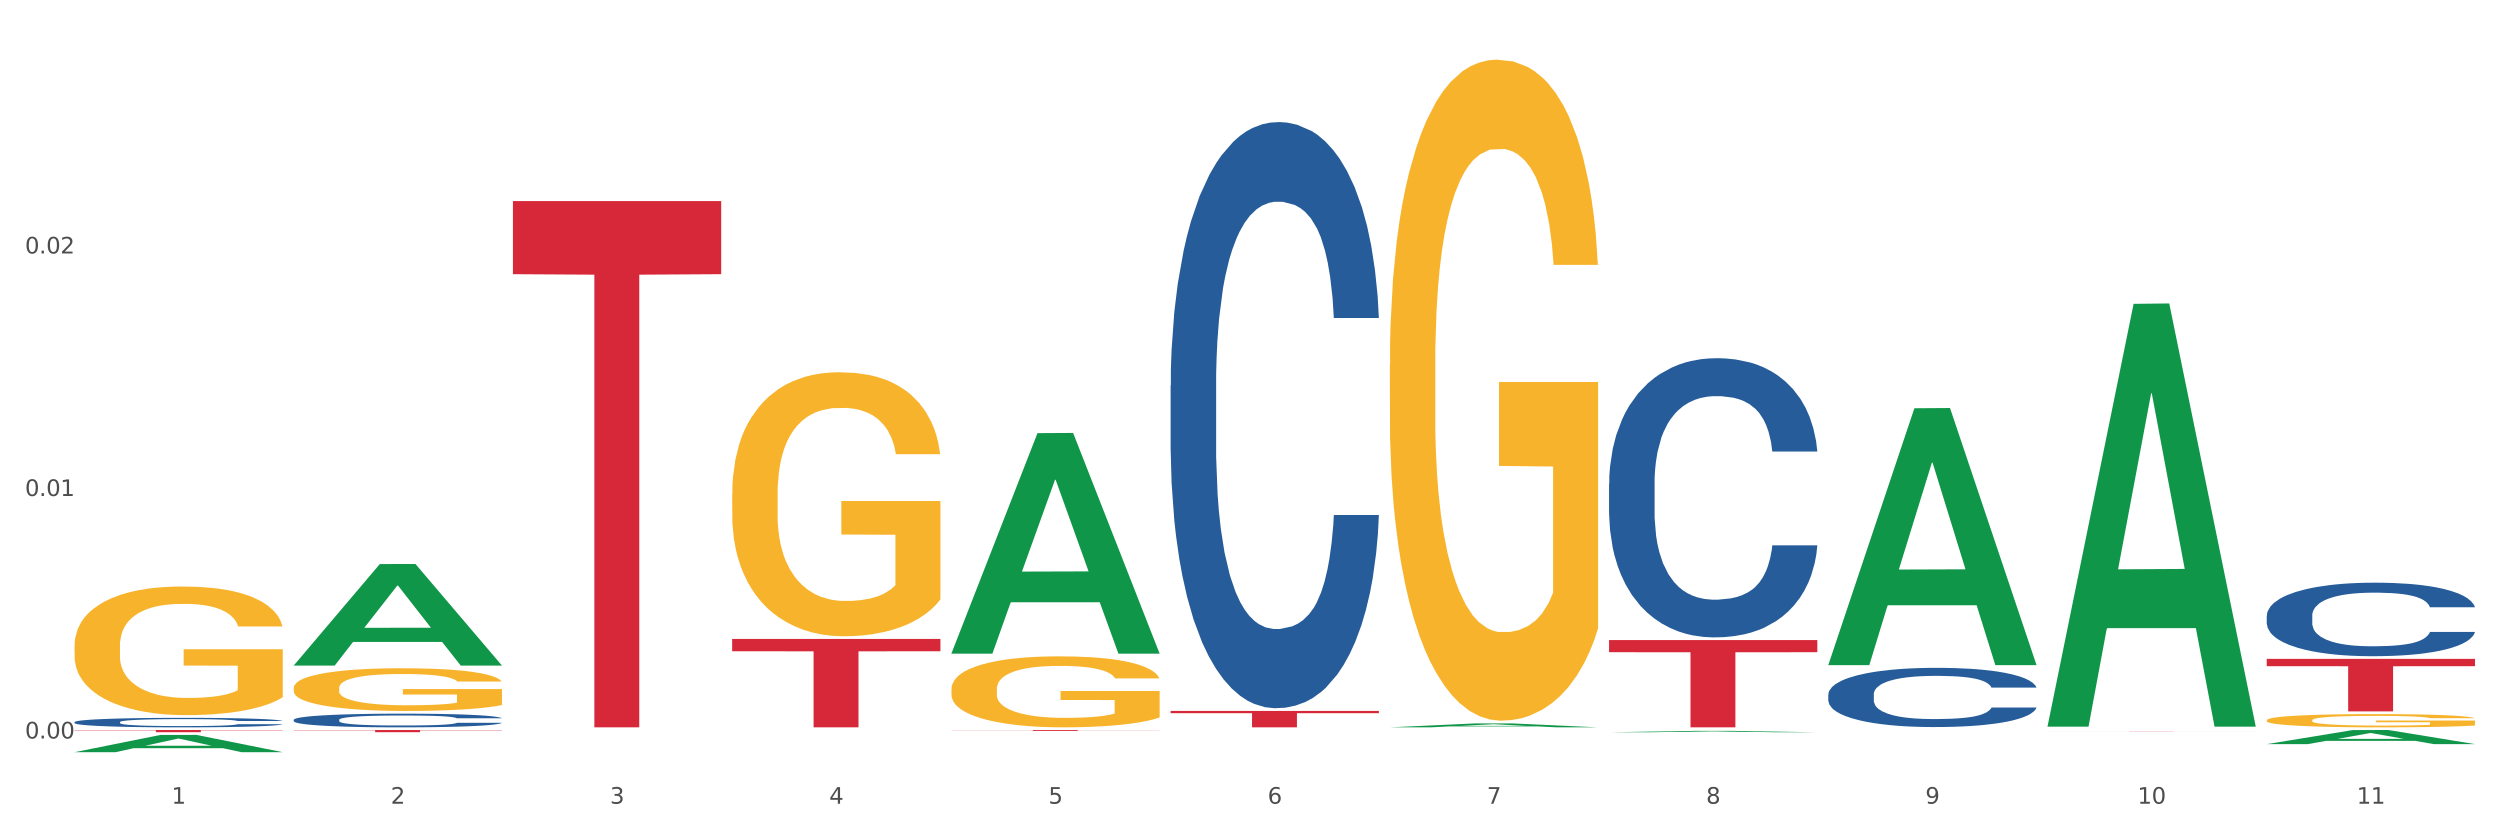 <?xml version="1.0" encoding="utf-8" standalone="no"?>
<!DOCTYPE svg PUBLIC "-//W3C//DTD SVG 1.1//EN"
  "http://www.w3.org/Graphics/SVG/1.1/DTD/svg11.dtd">
<svg xmlns:xlink="http://www.w3.org/1999/xlink" width="1080pt" height="360pt" viewBox="0 0 1080 360" xmlns="http://www.w3.org/2000/svg" version="1.1">
 <rect x="0" y="0" width="1080" height="360" fill="#333333" stroke="none"/>
 <defs>
  <style type="text/css">*{stroke-linejoin: round; stroke-linecap: butt}</style>
 </defs>
 <g id="figure_1">
  <g id="patch_1">
   <path d="M 0 360 
L 1080 360 
L 1080 0 
L 0 0 
z
" style="fill: #ffffff; stroke: #ffffff; stroke-linejoin: miter"/>
  </g>
  <g id="axes_1">
   <g id="matplotlib.axis_1">
    <g id="xtick_1">
     <g id="text_1">
      <!-- 1 -->
      <g style="fill: #4d4d4d" transform="translate(74.106 347.204) scale(0.096 -0.096)">
       <defs>
        <path id="DejaVuSans-31" d="M 794 531 
L 1825 531 
L 1825 4091 
L 703 3866 
L 703 4441 
L 1819 4666 
L 2450 4666 
L 2450 531 
L 3481 531 
L 3481 0 
L 794 0 
L 794 531 
z
" transform="scale(0.016)"/>
       </defs>
       <use xlink:href="#DejaVuSans-31"/>
      </g>
     </g>
    </g>
    <g id="xtick_2">
     <g id="text_2">
      <!-- 2 -->
      <g style="fill: #4d4d4d" transform="translate(168.812 347.204) scale(0.096 -0.096)">
       <defs>
        <path id="DejaVuSans-32" d="M 1228 531 
L 3431 531 
L 3431 0 
L 469 0 
L 469 531 
Q 828 903 1448 1529 
Q 2069 2156 2228 2338 
Q 2531 2678 2651 2914 
Q 2772 3150 2772 3378 
Q 2772 3750 2511 3984 
Q 2250 4219 1831 4219 
Q 1534 4219 1204 4116 
Q 875 4013 500 3803 
L 500 4441 
Q 881 4594 1212 4672 
Q 1544 4750 1819 4750 
Q 2544 4750 2975 4387 
Q 3406 4025 3406 3419 
Q 3406 3131 3298 2873 
Q 3191 2616 2906 2266 
Q 2828 2175 2409 1742 
Q 1991 1309 1228 531 
z
" transform="scale(0.016)"/>
       </defs>
       <use xlink:href="#DejaVuSans-32"/>
      </g>
     </g>
    </g>
    <g id="xtick_3">
     <g id="text_3">
      <!-- 3 -->
      <g style="fill: #4d4d4d" transform="translate(263.517 347.204) scale(0.096 -0.096)">
       <defs>
        <path id="DejaVuSans-33" d="M 2597 2516 
Q 3050 2419 3304 2112 
Q 3559 1806 3559 1356 
Q 3559 666 3084 287 
Q 2609 -91 1734 -91 
Q 1441 -91 1130 -33 
Q 819 25 488 141 
L 488 750 
Q 750 597 1062 519 
Q 1375 441 1716 441 
Q 2309 441 2620 675 
Q 2931 909 2931 1356 
Q 2931 1769 2642 2001 
Q 2353 2234 1838 2234 
L 1294 2234 
L 1294 2753 
L 1863 2753 
Q 2328 2753 2575 2939 
Q 2822 3125 2822 3475 
Q 2822 3834 2567 4026 
Q 2313 4219 1838 4219 
Q 1578 4219 1281 4162 
Q 984 4106 628 3988 
L 628 4550 
Q 988 4650 1302 4700 
Q 1616 4750 1894 4750 
Q 2613 4750 3031 4423 
Q 3450 4097 3450 3541 
Q 3450 3153 3228 2886 
Q 3006 2619 2597 2516 
z
" transform="scale(0.016)"/>
       </defs>
       <use xlink:href="#DejaVuSans-33"/>
      </g>
     </g>
    </g>
    <g id="xtick_4">
     <g id="text_4">
      <!-- 4 -->
      <g style="fill: #4d4d4d" transform="translate(358.223 347.204) scale(0.096 -0.096)">
       <defs>
        <path id="DejaVuSans-34" d="M 2419 4116 
L 825 1625 
L 2419 1625 
L 2419 4116 
z
M 2253 4666 
L 3047 4666 
L 3047 1625 
L 3713 1625 
L 3713 1100 
L 3047 1100 
L 3047 0 
L 2419 0 
L 2419 1100 
L 313 1100 
L 313 1709 
L 2253 4666 
z
" transform="scale(0.016)"/>
       </defs>
       <use xlink:href="#DejaVuSans-34"/>
      </g>
     </g>
    </g>
    <g id="xtick_5">
     <g id="text_5">
      <!-- 5 -->
      <g style="fill: #4d4d4d" transform="translate(452.928 347.204) scale(0.096 -0.096)">
       <defs>
        <path id="DejaVuSans-35" d="M 691 4666 
L 3169 4666 
L 3169 4134 
L 1269 4134 
L 1269 2991 
Q 1406 3038 1543 3061 
Q 1681 3084 1819 3084 
Q 2600 3084 3056 2656 
Q 3513 2228 3513 1497 
Q 3513 744 3044 326 
Q 2575 -91 1722 -91 
Q 1428 -91 1123 -41 
Q 819 9 494 109 
L 494 744 
Q 775 591 1075 516 
Q 1375 441 1709 441 
Q 2250 441 2565 725 
Q 2881 1009 2881 1497 
Q 2881 1984 2565 2268 
Q 2250 2553 1709 2553 
Q 1456 2553 1204 2497 
Q 953 2441 691 2322 
L 691 4666 
z
" transform="scale(0.016)"/>
       </defs>
       <use xlink:href="#DejaVuSans-35"/>
      </g>
     </g>
    </g>
    <g id="xtick_6">
     <g id="text_6">
      <!-- 6 -->
      <g style="fill: #4d4d4d" transform="translate(547.634 347.204) scale(0.096 -0.096)">
       <defs>
        <path id="DejaVuSans-36" d="M 2113 2584 
Q 1688 2584 1439 2293 
Q 1191 2003 1191 1497 
Q 1191 994 1439 701 
Q 1688 409 2113 409 
Q 2538 409 2786 701 
Q 3034 994 3034 1497 
Q 3034 2003 2786 2293 
Q 2538 2584 2113 2584 
z
M 3366 4563 
L 3366 3988 
Q 3128 4100 2886 4159 
Q 2644 4219 2406 4219 
Q 1781 4219 1451 3797 
Q 1122 3375 1075 2522 
Q 1259 2794 1537 2939 
Q 1816 3084 2150 3084 
Q 2853 3084 3261 2657 
Q 3669 2231 3669 1497 
Q 3669 778 3244 343 
Q 2819 -91 2113 -91 
Q 1303 -91 875 529 
Q 447 1150 447 2328 
Q 447 3434 972 4092 
Q 1497 4750 2381 4750 
Q 2619 4750 2861 4703 
Q 3103 4656 3366 4563 
z
" transform="scale(0.016)"/>
       </defs>
       <use xlink:href="#DejaVuSans-36"/>
      </g>
     </g>
    </g>
    <g id="xtick_7">
     <g id="text_7">
      <!-- 7 -->
      <g style="fill: #4d4d4d" transform="translate(642.339 347.204) scale(0.096 -0.096)">
       <defs>
        <path id="DejaVuSans-37" d="M 525 4666 
L 3525 4666 
L 3525 4397 
L 1831 0 
L 1172 0 
L 2766 4134 
L 525 4134 
L 525 4666 
z
" transform="scale(0.016)"/>
       </defs>
       <use xlink:href="#DejaVuSans-37"/>
      </g>
     </g>
    </g>
    <g id="xtick_8">
     <g id="text_8">
      <!-- 8 -->
      <g style="fill: #4d4d4d" transform="translate(737.044 347.204) scale(0.096 -0.096)">
       <defs>
        <path id="DejaVuSans-38" d="M 2034 2216 
Q 1584 2216 1326 1975 
Q 1069 1734 1069 1313 
Q 1069 891 1326 650 
Q 1584 409 2034 409 
Q 2484 409 2743 651 
Q 3003 894 3003 1313 
Q 3003 1734 2745 1975 
Q 2488 2216 2034 2216 
z
M 1403 2484 
Q 997 2584 770 2862 
Q 544 3141 544 3541 
Q 544 4100 942 4425 
Q 1341 4750 2034 4750 
Q 2731 4750 3128 4425 
Q 3525 4100 3525 3541 
Q 3525 3141 3298 2862 
Q 3072 2584 2669 2484 
Q 3125 2378 3379 2068 
Q 3634 1759 3634 1313 
Q 3634 634 3220 271 
Q 2806 -91 2034 -91 
Q 1263 -91 848 271 
Q 434 634 434 1313 
Q 434 1759 690 2068 
Q 947 2378 1403 2484 
z
M 1172 3481 
Q 1172 3119 1398 2916 
Q 1625 2713 2034 2713 
Q 2441 2713 2670 2916 
Q 2900 3119 2900 3481 
Q 2900 3844 2670 4047 
Q 2441 4250 2034 4250 
Q 1625 4250 1398 4047 
Q 1172 3844 1172 3481 
z
" transform="scale(0.016)"/>
       </defs>
       <use xlink:href="#DejaVuSans-38"/>
      </g>
     </g>
    </g>
    <g id="xtick_9">
     <g id="text_9">
      <!-- 9 -->
      <g style="fill: #4d4d4d" transform="translate(831.75 347.204) scale(0.096 -0.096)">
       <defs>
        <path id="DejaVuSans-39" d="M 703 97 
L 703 672 
Q 941 559 1184 500 
Q 1428 441 1663 441 
Q 2288 441 2617 861 
Q 2947 1281 2994 2138 
Q 2813 1869 2534 1725 
Q 2256 1581 1919 1581 
Q 1219 1581 811 2004 
Q 403 2428 403 3163 
Q 403 3881 828 4315 
Q 1253 4750 1959 4750 
Q 2769 4750 3195 4129 
Q 3622 3509 3622 2328 
Q 3622 1225 3098 567 
Q 2575 -91 1691 -91 
Q 1453 -91 1209 -44 
Q 966 3 703 97 
z
M 1959 2075 
Q 2384 2075 2632 2365 
Q 2881 2656 2881 3163 
Q 2881 3666 2632 3958 
Q 2384 4250 1959 4250 
Q 1534 4250 1286 3958 
Q 1038 3666 1038 3163 
Q 1038 2656 1286 2365 
Q 1534 2075 1959 2075 
z
" transform="scale(0.016)"/>
       </defs>
       <use xlink:href="#DejaVuSans-39"/>
      </g>
     </g>
    </g>
    <g id="xtick_10">
     <g id="text_10">
      <!-- 10 -->
      <g style="fill: #4d4d4d" transform="translate(923.401 347.204) scale(0.096 -0.096)">
       <defs>
        <path id="DejaVuSans-30" d="M 2034 4250 
Q 1547 4250 1301 3770 
Q 1056 3291 1056 2328 
Q 1056 1369 1301 889 
Q 1547 409 2034 409 
Q 2525 409 2770 889 
Q 3016 1369 3016 2328 
Q 3016 3291 2770 3770 
Q 2525 4250 2034 4250 
z
M 2034 4750 
Q 2819 4750 3233 4129 
Q 3647 3509 3647 2328 
Q 3647 1150 3233 529 
Q 2819 -91 2034 -91 
Q 1250 -91 836 529 
Q 422 1150 422 2328 
Q 422 3509 836 4129 
Q 1250 4750 2034 4750 
z
" transform="scale(0.016)"/>
       </defs>
       <use xlink:href="#DejaVuSans-31"/>
       <use xlink:href="#DejaVuSans-30" transform="translate(63.623 0)"/>
      </g>
     </g>
    </g>
    <g id="xtick_11">
     <g id="text_11">
      <!-- 11 -->
      <g style="fill: #4d4d4d" transform="translate(1018.107 347.204) scale(0.096 -0.096)">
       <use xlink:href="#DejaVuSans-31"/>
       <use xlink:href="#DejaVuSans-31" transform="translate(63.623 0)"/>
      </g>
     </g>
    </g>
    <g id="xtick_12"/>
    <g id="xtick_13"/>
    <g id="xtick_14"/>
    <g id="xtick_15"/>
    <g id="xtick_16"/>
    <g id="xtick_17"/>
    <g id="xtick_18"/>
    <g id="xtick_19"/>
    <g id="xtick_20"/>
    <g id="xtick_21"/>
   </g>
   <g id="matplotlib.axis_2">
    <g id="ytick_1">
     <g id="text_12">
      <!-- 0.00 -->
      <g style="fill: #4d4d4d" transform="translate(10.8 319.019) scale(0.096 -0.096)">
       <defs>
        <path id="DejaVuSans-2e" d="M 684 794 
L 1344 794 
L 1344 0 
L 684 0 
L 684 794 
z
" transform="scale(0.016)"/>
       </defs>
       <use xlink:href="#DejaVuSans-30"/>
       <use xlink:href="#DejaVuSans-2e" transform="translate(63.623 0)"/>
       <use xlink:href="#DejaVuSans-30" transform="translate(95.41 0)"/>
       <use xlink:href="#DejaVuSans-30" transform="translate(159.033 0)"/>
      </g>
     </g>
    </g>
    <g id="ytick_2">
     <g id="text_13">
      <!-- 0.01 -->
      <g style="fill: #4d4d4d" transform="translate(10.8 214.263) scale(0.096 -0.096)">
       <use xlink:href="#DejaVuSans-30"/>
       <use xlink:href="#DejaVuSans-2e" transform="translate(63.623 0)"/>
       <use xlink:href="#DejaVuSans-30" transform="translate(95.41 0)"/>
       <use xlink:href="#DejaVuSans-31" transform="translate(159.033 0)"/>
      </g>
     </g>
    </g>
    <g id="ytick_3">
     <g id="text_14">
      <!-- 0.02 -->
      <g style="fill: #4d4d4d" transform="translate(10.8 109.506) scale(0.096 -0.096)">
       <use xlink:href="#DejaVuSans-30"/>
       <use xlink:href="#DejaVuSans-2e" transform="translate(63.623 0)"/>
       <use xlink:href="#DejaVuSans-30" transform="translate(95.41 0)"/>
       <use xlink:href="#DejaVuSans-32" transform="translate(159.033 0)"/>
      </g>
     </g>
    </g>
    <g id="ytick_4"/>
    <g id="ytick_5"/>
    <g id="ytick_6"/>
   </g>
   <g id="PolyCollection_1">
    <path d="M 32.175 324.935 
L 32.268 324.928 
L 69.369 317.483 
L 84.766 317.476 
L 122.145 324.95 
L 104.337 324.95 
L 96.267 323.209 
L 57.96 323.209 
L 57.682 323.237 
L 49.891 324.95 
L 32.175 324.95 
L 32.175 324.935 
L 62.783 322.171 
L 91.444 322.164 
L 77.253 319.069 
L 77.067 319.055 
L 76.882 319.076 
L 62.691 322.164 
L 62.783 322.171 
L 32.175 324.935 
z
" clip-path="url(#pfc77ea8758)" style="fill: #109648"/>
    <path d="M 979.23 265.989 
L 979.336 265.96 
L 979.336 265.148 
L 979.655 264.046 
L 980.825 262.015 
L 982.314 260.478 
L 984.866 258.679 
L 986.249 257.925 
L 988.057 257.084 
L 991.779 255.72 
L 996.033 254.56 
L 999.01 253.922 
L 1001.244 253.516 
L 1006.242 252.791 
L 1009.114 252.472 
L 1012.091 252.21 
L 1014.644 252.036 
L 1018.898 251.833 
L 1022.301 251.746 
L 1026.236 251.717 
L 1029.532 251.746 
L 1033.893 251.862 
L 1040.273 252.21 
L 1042.719 252.414 
L 1046.016 252.762 
L 1049.419 253.226 
L 1052.184 253.69 
L 1055.375 254.357 
L 1058.672 255.227 
L 1061.862 256.33 
L 1064.095 257.345 
L 1065.903 258.418 
L 1067.498 259.724 
L 1068.668 261.145 
L 1069.2 262.334 
L 1049.738 262.334 
L 1049.207 261.261 
L 1048.143 260.101 
L 1047.08 259.317 
L 1045.91 258.679 
L 1044.102 257.954 
L 1042.507 257.49 
L 1039.848 256.939 
L 1037.402 256.591 
L 1035.381 256.388 
L 1032.935 256.214 
L 1027.724 256.04 
L 1024.002 256.04 
L 1021.663 256.098 
L 1018.791 256.243 
L 1016.345 256.446 
L 1013.474 256.794 
L 1011.24 257.171 
L 1009.007 257.664 
L 1007.731 258.012 
L 1005.817 258.65 
L 1004.541 259.172 
L 1002.839 260.072 
L 1001.882 260.71 
L 1000.18 262.363 
L 999.436 263.582 
L 999.117 264.423 
L 998.904 265.351 
L 998.904 269.876 
L 999.542 271.907 
L 1000.074 272.777 
L 1000.925 273.763 
L 1002.52 275.04 
L 1004.86 276.287 
L 1007.306 277.186 
L 1009.326 277.738 
L 1011.24 278.144 
L 1013.155 278.463 
L 1015.494 278.753 
L 1017.409 278.927 
L 1020.28 279.101 
L 1023.683 279.188 
L 1026.342 279.188 
L 1031.766 279.043 
L 1034.212 278.898 
L 1036.551 278.695 
L 1039.104 278.376 
L 1041.124 278.028 
L 1042.294 277.767 
L 1044.208 277.215 
L 1045.697 276.635 
L 1046.973 275.968 
L 1047.824 275.388 
L 1048.781 274.518 
L 1049.526 273.531 
L 1049.738 273.009 
L 1069.2 273.009 
L 1068.775 274.054 
L 1068.03 275.069 
L 1066.541 276.432 
L 1065.371 277.215 
L 1063.564 278.173 
L 1061.649 278.985 
L 1058.991 279.884 
L 1056.545 280.551 
L 1053.992 281.131 
L 1051.227 281.654 
L 1046.229 282.379 
L 1044.421 282.582 
L 1040.592 282.93 
L 1037.615 283.133 
L 1033.254 283.336 
L 1028.788 283.452 
L 1024.109 283.481 
L 1019.961 283.423 
L 1015.388 283.249 
L 1012.517 283.075 
L 1009.326 282.814 
L 1005.604 282.408 
L 1002.095 281.915 
L 998.798 281.335 
L 995.714 280.667 
L 992.842 279.913 
L 989.12 278.666 
L 986.355 277.447 
L 984.334 276.316 
L 982.952 275.359 
L 981.569 274.141 
L 980.825 273.299 
L 979.655 271.269 
L 979.23 269.383 
L 979.23 265.989 
z
" clip-path="url(#pfc77ea8758)" style="fill: #255c99"/>
    <path d="M 32.175 279.056 
L 32.281 279.005 
L 32.281 277.178 
L 32.494 275.605 
L 33.556 271.798 
L 35.149 268.652 
L 36.318 266.977 
L 37.486 265.607 
L 38.867 264.237 
L 40.567 262.816 
L 43.647 260.735 
L 45.559 259.669 
L 47.896 258.553 
L 52.145 256.929 
L 55.225 256.015 
L 58.412 255.254 
L 63.617 254.341 
L 67.016 253.935 
L 70.627 253.63 
L 74.983 253.427 
L 78.275 253.376 
L 85.499 253.529 
L 91.659 253.985 
L 94.634 254.341 
L 98.458 254.95 
L 100.476 255.356 
L 103.769 256.168 
L 107.168 257.233 
L 109.505 258.147 
L 113.01 259.872 
L 115.666 261.598 
L 118.109 263.729 
L 119.383 265.201 
L 120.339 266.571 
L 121.189 268.144 
L 122.039 270.631 
L 102.919 270.631 
L 102.175 268.855 
L 101.007 267.18 
L 99.307 265.556 
L 97.82 264.541 
L 95.271 263.272 
L 92.934 262.46 
L 90.491 261.851 
L 87.517 261.344 
L 85.18 261.09 
L 81.887 260.887 
L 75.407 260.938 
L 71.052 261.344 
L 68.078 261.851 
L 66.166 262.308 
L 64.467 262.816 
L 62.555 263.526 
L 60.324 264.592 
L 58.731 265.556 
L 57.137 266.774 
L 55.863 267.992 
L 54.694 269.413 
L 53.738 270.936 
L 52.995 272.509 
L 52.357 274.437 
L 51.826 277.635 
L 51.826 284.587 
L 52.039 286.16 
L 52.57 288.241 
L 53.207 289.814 
L 54.269 291.692 
L 55.225 292.961 
L 57.031 294.788 
L 59.049 296.31 
L 60.643 297.275 
L 62.236 298.087 
L 64.998 299.203 
L 68.078 300.117 
L 70.734 300.675 
L 74.345 301.182 
L 76.788 301.385 
L 78.913 301.487 
L 84.118 301.487 
L 87.835 301.335 
L 91.978 300.979 
L 95.165 300.523 
L 97.82 299.964 
L 100.795 299.051 
L 102.707 298.188 
L 102.707 287.581 
L 79.338 287.531 
L 79.338 280.476 
L 122.145 280.476 
L 122.145 301.182 
L 120.339 302.248 
L 118.321 303.212 
L 116.197 304.075 
L 113.01 305.141 
L 109.186 306.156 
L 105.787 306.866 
L 102.175 307.475 
L 97.927 308.033 
L 92.403 308.541 
L 89.004 308.744 
L 84.755 308.896 
L 79.763 308.947 
L 75.407 308.845 
L 71.159 308.592 
L 66.697 308.135 
L 62.342 307.475 
L 59.049 306.815 
L 55.756 306.003 
L 52.251 304.938 
L 49.489 303.923 
L 47.365 303.009 
L 45.028 301.842 
L 42.479 300.32 
L 40.567 298.949 
L 38.867 297.528 
L 37.061 295.701 
L 35.787 294.128 
L 34.512 292.149 
L 33.768 290.677 
L 32.919 288.393 
L 32.281 285.196 
L 32.175 279.056 
z
" clip-path="url(#pfc77ea8758)" style="fill: #f7b32b"/>
    <path d="M 789.819 300 
L 789.925 299.977 
L 789.925 299.322 
L 790.244 298.435 
L 791.414 296.799 
L 792.903 295.561 
L 795.455 294.112 
L 796.838 293.505 
L 798.646 292.827 
L 802.368 291.729 
L 806.622 290.795 
L 809.6 290.281 
L 811.833 289.954 
L 816.831 289.37 
L 819.703 289.113 
L 822.68 288.902 
L 825.233 288.762 
L 829.487 288.599 
L 832.89 288.529 
L 836.825 288.505 
L 840.121 288.529 
L 844.482 288.622 
L 850.862 288.902 
L 853.308 289.066 
L 856.605 289.346 
L 860.008 289.72 
L 862.773 290.094 
L 865.964 290.631 
L 869.261 291.332 
L 872.451 292.22 
L 874.684 293.038 
L 876.492 293.902 
L 878.087 294.953 
L 879.257 296.098 
L 879.789 297.056 
L 860.327 297.056 
L 859.796 296.192 
L 858.732 295.257 
L 857.669 294.626 
L 856.499 294.112 
L 854.691 293.528 
L 853.096 293.154 
L 850.437 292.711 
L 847.991 292.43 
L 845.97 292.267 
L 843.524 292.126 
L 838.313 291.986 
L 834.591 291.986 
L 832.252 292.033 
L 829.38 292.15 
L 826.934 292.313 
L 824.063 292.594 
L 821.83 292.897 
L 819.596 293.295 
L 818.32 293.575 
L 816.406 294.089 
L 815.13 294.51 
L 813.428 295.234 
L 812.471 295.748 
L 810.769 297.08 
L 810.025 298.061 
L 809.706 298.738 
L 809.493 299.486 
L 809.493 303.131 
L 810.131 304.766 
L 810.663 305.467 
L 811.514 306.261 
L 813.109 307.289 
L 815.449 308.294 
L 817.895 309.018 
L 819.915 309.462 
L 821.83 309.789 
L 823.744 310.046 
L 826.083 310.28 
L 827.998 310.42 
L 830.869 310.56 
L 834.272 310.63 
L 836.931 310.63 
L 842.355 310.513 
L 844.801 310.397 
L 847.14 310.233 
L 849.693 309.976 
L 851.713 309.696 
L 852.883 309.486 
L 854.797 309.042 
L 856.286 308.574 
L 857.562 308.037 
L 858.413 307.57 
L 859.37 306.869 
L 860.115 306.074 
L 860.327 305.654 
L 879.789 305.654 
L 879.364 306.495 
L 878.619 307.313 
L 877.13 308.411 
L 875.961 309.042 
L 874.153 309.813 
L 872.238 310.467 
L 869.58 311.191 
L 867.134 311.728 
L 864.581 312.196 
L 861.816 312.616 
L 856.818 313.2 
L 855.01 313.364 
L 851.181 313.644 
L 848.204 313.808 
L 843.843 313.971 
L 839.377 314.065 
L 834.698 314.088 
L 830.55 314.041 
L 825.977 313.901 
L 823.106 313.761 
L 819.915 313.551 
L 816.193 313.224 
L 812.684 312.826 
L 809.387 312.359 
L 806.303 311.822 
L 803.431 311.214 
L 799.709 310.21 
L 796.944 309.229 
L 794.924 308.317 
L 793.541 307.546 
L 792.158 306.565 
L 791.414 305.888 
L 790.244 304.252 
L 789.819 302.733 
L 789.819 300 
z
" clip-path="url(#pfc77ea8758)" style="fill: #255c99"/>
    <path d="M 695.113 208.935 
L 695.22 208.824 
L 695.22 205.74 
L 695.539 201.554 
L 696.709 193.844 
L 698.197 188.006 
L 700.75 181.176 
L 702.132 178.312 
L 703.94 175.118 
L 707.662 169.941 
L 711.916 165.534 
L 714.894 163.111 
L 717.127 161.569 
L 722.126 158.815 
L 724.997 157.603 
L 727.975 156.612 
L 730.527 155.951 
L 734.781 155.18 
L 738.184 154.85 
L 742.119 154.74 
L 745.416 154.85 
L 749.776 155.29 
L 756.157 156.612 
L 758.603 157.383 
L 761.9 158.705 
L 765.303 160.467 
L 768.068 162.23 
L 771.258 164.763 
L 774.555 168.068 
L 777.746 172.254 
L 779.979 176.109 
L 781.787 180.185 
L 783.382 185.142 
L 784.552 190.539 
L 785.084 195.055 
L 765.622 195.055 
L 765.09 190.98 
L 764.027 186.574 
L 762.963 183.6 
L 761.793 181.176 
L 759.985 178.422 
L 758.39 176.66 
L 755.732 174.567 
L 753.286 173.245 
L 751.265 172.474 
L 748.819 171.813 
L 743.608 171.152 
L 739.886 171.152 
L 737.546 171.373 
L 734.675 171.923 
L 732.229 172.694 
L 729.357 174.016 
L 727.124 175.448 
L 724.891 177.321 
L 723.615 178.643 
L 721.7 181.066 
L 720.424 183.049 
L 718.723 186.463 
L 717.765 188.887 
L 716.064 195.166 
L 715.319 199.792 
L 715 202.986 
L 714.788 206.511 
L 714.788 223.695 
L 715.426 231.406 
L 715.958 234.71 
L 716.808 238.455 
L 718.404 243.302 
L 720.743 248.039 
L 723.189 251.453 
L 725.21 253.546 
L 727.124 255.089 
L 729.038 256.3 
L 731.378 257.402 
L 733.292 258.063 
L 736.164 258.724 
L 739.567 259.054 
L 742.225 259.054 
L 747.649 258.503 
L 750.095 257.952 
L 752.435 257.181 
L 754.987 255.97 
L 757.008 254.648 
L 758.178 253.657 
L 760.092 251.564 
L 761.581 249.361 
L 762.857 246.827 
L 763.708 244.624 
L 764.665 241.319 
L 765.409 237.574 
L 765.622 235.592 
L 785.084 235.592 
L 784.658 239.557 
L 783.914 243.412 
L 782.425 248.59 
L 781.255 251.564 
L 779.447 255.199 
L 777.533 258.283 
L 774.874 261.698 
L 772.428 264.231 
L 769.876 266.434 
L 767.111 268.417 
L 762.112 271.171 
L 760.305 271.942 
L 756.476 273.264 
L 753.498 274.035 
L 749.138 274.806 
L 744.671 275.246 
L 739.992 275.357 
L 735.845 275.136 
L 731.272 274.475 
L 728.4 273.814 
L 725.21 272.823 
L 721.488 271.281 
L 717.978 269.408 
L 714.681 267.205 
L 711.597 264.672 
L 708.726 261.808 
L 705.004 257.071 
L 702.239 252.445 
L 700.218 248.149 
L 698.836 244.514 
L 697.453 239.887 
L 696.709 236.693 
L 695.539 228.982 
L 695.113 221.822 
L 695.113 208.935 
z
" clip-path="url(#pfc77ea8758)" style="fill: #255c99"/>
    <path d="M 505.702 166.51 
L 505.809 166.278 
L 505.809 159.803 
L 506.128 151.015 
L 507.298 134.827 
L 508.786 122.57 
L 511.339 108.232 
L 512.721 102.219 
L 514.529 95.513 
L 518.251 84.644 
L 522.505 75.393 
L 525.483 70.305 
L 527.716 67.068 
L 532.715 61.286 
L 535.586 58.742 
L 538.564 56.661 
L 541.116 55.274 
L 545.37 53.655 
L 548.773 52.961 
L 552.708 52.73 
L 556.005 52.961 
L 560.365 53.886 
L 566.746 56.661 
L 569.192 58.28 
L 572.489 61.055 
L 575.892 64.755 
L 578.657 68.455 
L 581.847 73.774 
L 585.144 80.712 
L 588.335 89.5 
L 590.568 97.594 
L 592.376 106.151 
L 593.971 116.557 
L 595.141 127.889 
L 595.673 137.371 
L 576.211 137.371 
L 575.679 128.814 
L 574.616 119.564 
L 573.552 113.32 
L 572.382 108.232 
L 570.575 102.451 
L 568.979 98.75 
L 566.321 94.356 
L 563.875 91.581 
L 561.854 89.963 
L 559.408 88.575 
L 554.197 87.187 
L 550.475 87.187 
L 548.135 87.65 
L 545.264 88.806 
L 542.818 90.425 
L 539.946 93.2 
L 537.713 96.207 
L 535.48 100.138 
L 534.204 102.913 
L 532.289 108.001 
L 531.013 112.163 
L 529.312 119.333 
L 528.354 124.42 
L 526.653 137.602 
L 525.908 147.315 
L 525.589 154.022 
L 525.377 161.422 
L 525.377 197.498 
L 526.015 213.687 
L 526.547 220.624 
L 527.397 228.487 
L 528.993 238.663 
L 531.332 248.607 
L 533.778 255.776 
L 535.799 260.17 
L 537.713 263.407 
L 539.627 265.951 
L 541.967 268.264 
L 543.881 269.652 
L 546.753 271.039 
L 550.156 271.733 
L 552.814 271.733 
L 558.238 270.577 
L 560.684 269.42 
L 563.024 267.801 
L 565.576 265.258 
L 567.597 262.482 
L 568.767 260.401 
L 570.681 256.007 
L 572.17 251.382 
L 573.446 246.063 
L 574.297 241.438 
L 575.254 234.5 
L 575.998 226.637 
L 576.211 222.474 
L 595.673 222.474 
L 595.247 230.8 
L 594.503 238.894 
L 593.014 249.763 
L 591.844 256.007 
L 590.036 263.639 
L 588.122 270.114 
L 585.463 277.283 
L 583.017 282.602 
L 580.465 287.227 
L 577.7 291.39 
L 572.701 297.171 
L 570.894 298.79 
L 567.065 301.565 
L 564.087 303.184 
L 559.727 304.803 
L 555.26 305.728 
L 550.581 305.959 
L 546.434 305.497 
L 541.861 304.109 
L 538.989 302.722 
L 535.799 300.64 
L 532.077 297.403 
L 528.567 293.471 
L 525.27 288.846 
L 522.186 283.527 
L 519.315 277.514 
L 515.593 267.57 
L 512.828 257.857 
L 510.807 248.838 
L 509.425 241.207 
L 508.042 231.494 
L 507.298 224.787 
L 506.128 208.599 
L 505.702 193.567 
L 505.702 166.51 
z
" clip-path="url(#pfc77ea8758)" style="fill: #255c99"/>
    <path d="M 126.88 310.957 
L 126.987 310.952 
L 126.987 310.801 
L 127.306 310.595 
L 128.476 310.217 
L 129.965 309.931 
L 132.517 309.596 
L 133.899 309.456 
L 135.707 309.299 
L 139.43 309.046 
L 143.683 308.83 
L 146.661 308.711 
L 148.894 308.635 
L 153.893 308.5 
L 156.764 308.441 
L 159.742 308.392 
L 162.294 308.36 
L 166.548 308.322 
L 169.951 308.306 
L 173.886 308.3 
L 177.183 308.306 
L 181.543 308.327 
L 187.924 308.392 
L 190.37 308.43 
L 193.667 308.495 
L 197.07 308.581 
L 199.835 308.668 
L 203.025 308.792 
L 206.322 308.954 
L 209.513 309.159 
L 211.746 309.348 
L 213.554 309.548 
L 215.149 309.791 
L 216.319 310.055 
L 216.851 310.277 
L 197.389 310.277 
L 196.857 310.077 
L 195.794 309.861 
L 194.73 309.715 
L 193.561 309.596 
L 191.753 309.461 
L 190.157 309.375 
L 187.499 309.272 
L 185.053 309.208 
L 183.032 309.17 
L 180.586 309.137 
L 175.375 309.105 
L 171.653 309.105 
L 169.313 309.116 
L 166.442 309.143 
L 163.996 309.181 
L 161.124 309.245 
L 158.891 309.316 
L 156.658 309.407 
L 155.382 309.472 
L 153.467 309.591 
L 152.191 309.688 
L 150.49 309.856 
L 149.533 309.974 
L 147.831 310.282 
L 147.087 310.509 
L 146.768 310.666 
L 146.555 310.839 
L 146.555 311.681 
L 147.193 312.059 
L 147.725 312.221 
L 148.575 312.405 
L 150.171 312.642 
L 152.51 312.874 
L 154.956 313.042 
L 156.977 313.144 
L 158.891 313.22 
L 160.805 313.279 
L 163.145 313.333 
L 165.059 313.366 
L 167.931 313.398 
L 171.334 313.414 
L 173.993 313.414 
L 179.416 313.387 
L 181.862 313.36 
L 184.202 313.323 
L 186.754 313.263 
L 188.775 313.198 
L 189.945 313.15 
L 191.859 313.047 
L 193.348 312.939 
L 194.624 312.815 
L 195.475 312.707 
L 196.432 312.545 
L 197.176 312.361 
L 197.389 312.264 
L 216.851 312.264 
L 216.425 312.459 
L 215.681 312.648 
L 214.192 312.901 
L 213.022 313.047 
L 211.214 313.225 
L 209.3 313.377 
L 206.641 313.544 
L 204.195 313.668 
L 201.643 313.776 
L 198.878 313.873 
L 193.88 314.008 
L 192.072 314.046 
L 188.243 314.111 
L 185.265 314.149 
L 180.905 314.187 
L 176.439 314.208 
L 171.759 314.214 
L 167.612 314.203 
L 163.039 314.17 
L 160.167 314.138 
L 156.977 314.089 
L 153.255 314.014 
L 149.745 313.922 
L 146.448 313.814 
L 143.364 313.69 
L 140.493 313.549 
L 136.771 313.317 
L 134.006 313.09 
L 131.985 312.88 
L 130.603 312.702 
L 129.22 312.475 
L 128.476 312.318 
L 127.306 311.94 
L 126.88 311.589 
L 126.88 310.957 
z
" clip-path="url(#pfc77ea8758)" style="fill: #255c99"/>
    <path d="M 32.175 311.951 
L 32.281 311.948 
L 32.281 311.842 
L 32.6 311.7 
L 33.77 311.437 
L 35.259 311.238 
L 37.811 311.006 
L 39.194 310.908 
L 41.002 310.799 
L 44.724 310.623 
L 48.978 310.473 
L 51.956 310.391 
L 54.189 310.338 
L 59.187 310.244 
L 62.059 310.203 
L 65.036 310.169 
L 67.589 310.147 
L 71.843 310.12 
L 75.246 310.109 
L 79.181 310.105 
L 82.477 310.109 
L 86.838 310.124 
L 93.219 310.169 
L 95.665 310.195 
L 98.961 310.24 
L 102.365 310.3 
L 105.13 310.361 
L 108.32 310.447 
L 111.617 310.559 
L 114.807 310.702 
L 117.041 310.833 
L 118.848 310.972 
L 120.444 311.141 
L 121.613 311.325 
L 122.145 311.479 
L 102.684 311.479 
L 102.152 311.34 
L 101.088 311.19 
L 100.025 311.088 
L 98.855 311.006 
L 97.047 310.912 
L 95.452 310.852 
L 92.793 310.781 
L 90.347 310.736 
L 88.327 310.709 
L 85.881 310.687 
L 80.67 310.664 
L 76.947 310.664 
L 74.608 310.672 
L 71.736 310.691 
L 69.29 310.717 
L 66.419 310.762 
L 64.186 310.811 
L 61.952 310.875 
L 60.676 310.92 
L 58.762 311.002 
L 57.486 311.07 
L 55.784 311.186 
L 54.827 311.268 
L 53.126 311.482 
L 52.381 311.64 
L 52.062 311.749 
L 51.849 311.869 
L 51.849 312.454 
L 52.487 312.717 
L 53.019 312.829 
L 53.87 312.957 
L 55.465 313.122 
L 57.805 313.283 
L 60.251 313.399 
L 62.271 313.471 
L 64.186 313.523 
L 66.1 313.565 
L 68.44 313.602 
L 70.354 313.625 
L 73.225 313.647 
L 76.628 313.658 
L 79.287 313.658 
L 84.711 313.64 
L 87.157 313.621 
L 89.496 313.595 
L 92.049 313.553 
L 94.069 313.508 
L 95.239 313.475 
L 97.153 313.403 
L 98.642 313.328 
L 99.919 313.242 
L 100.769 313.167 
L 101.726 313.054 
L 102.471 312.927 
L 102.684 312.859 
L 122.145 312.859 
L 121.72 312.994 
L 120.975 313.126 
L 119.487 313.302 
L 118.317 313.403 
L 116.509 313.527 
L 114.595 313.632 
L 111.936 313.748 
L 109.49 313.835 
L 106.937 313.91 
L 104.172 313.977 
L 99.174 314.071 
L 97.366 314.097 
L 93.538 314.142 
L 90.56 314.169 
L 86.2 314.195 
L 81.733 314.21 
L 77.054 314.214 
L 72.906 314.206 
L 68.333 314.184 
L 65.462 314.161 
L 62.271 314.127 
L 58.549 314.075 
L 55.04 314.011 
L 51.743 313.936 
L 48.659 313.85 
L 45.788 313.752 
L 42.065 313.591 
L 39.3 313.433 
L 37.28 313.287 
L 35.897 313.163 
L 34.515 313.006 
L 33.77 312.897 
L 32.6 312.634 
L 32.175 312.39 
L 32.175 311.951 
z
" clip-path="url(#pfc77ea8758)" style="fill: #255c99"/>
    <path d="M 32.175 315.372 
L 122.145 315.372 
L 122.145 315.503 
L 86.754 315.504 
L 86.754 316.317 
L 67.353 316.317 
L 67.353 315.504 
L 32.175 315.503 
L 32.175 315.373 
L 32.175 315.372 
z
" clip-path="url(#pfc77ea8758)" style="fill: #d62839"/>
    <path d="M 126.88 315.372 
L 216.851 315.372 
L 216.851 315.503 
L 181.46 315.504 
L 181.46 316.315 
L 162.058 316.315 
L 162.058 315.504 
L 126.88 315.503 
L 126.88 315.373 
L 126.88 315.372 
z
" clip-path="url(#pfc77ea8758)" style="fill: #d62839"/>
    <path d="M 221.586 86.849 
L 311.556 86.849 
L 311.556 118.445 
L 276.165 118.659 
L 276.165 314.214 
L 256.764 314.214 
L 256.764 118.659 
L 221.586 118.445 
L 221.586 87.062 
L 221.586 86.849 
z
" clip-path="url(#pfc77ea8758)" style="fill: #d62839"/>
    <path d="M 979.23 311.137 
L 979.336 311.131 
L 979.336 310.943 
L 979.548 310.781 
L 980.611 310.39 
L 982.204 310.066 
L 983.372 309.893 
L 984.541 309.752 
L 985.922 309.611 
L 987.621 309.465 
L 990.702 309.251 
L 992.614 309.141 
L 994.951 309.026 
L 999.2 308.859 
L 1002.28 308.765 
L 1005.467 308.686 
L 1010.672 308.592 
L 1014.071 308.551 
L 1017.682 308.519 
L 1022.037 308.498 
L 1025.33 308.493 
L 1032.553 308.509 
L 1038.714 308.556 
L 1041.688 308.592 
L 1045.512 308.655 
L 1047.531 308.697 
L 1050.824 308.781 
L 1054.223 308.89 
L 1056.56 308.984 
L 1060.065 309.162 
L 1062.72 309.339 
L 1065.164 309.559 
L 1066.438 309.71 
L 1067.394 309.851 
L 1068.244 310.013 
L 1069.094 310.269 
L 1049.974 310.269 
L 1049.23 310.087 
L 1048.062 309.914 
L 1046.362 309.747 
L 1044.875 309.642 
L 1042.326 309.512 
L 1039.989 309.428 
L 1037.546 309.366 
L 1034.572 309.313 
L 1032.235 309.287 
L 1028.942 309.266 
L 1022.462 309.272 
L 1018.107 309.313 
L 1015.133 309.366 
L 1013.221 309.413 
L 1011.521 309.465 
L 1009.609 309.538 
L 1007.379 309.648 
L 1005.785 309.747 
L 1004.192 309.872 
L 1002.917 309.998 
L 1001.749 310.144 
L 1000.793 310.301 
L 1000.049 310.463 
L 999.412 310.661 
L 998.881 310.99 
L 998.881 311.706 
L 999.093 311.868 
L 999.624 312.082 
L 1000.262 312.244 
L 1001.324 312.437 
L 1002.28 312.568 
L 1004.086 312.756 
L 1006.104 312.913 
L 1007.697 313.012 
L 1009.291 313.096 
L 1012.052 313.211 
L 1015.133 313.305 
L 1017.788 313.362 
L 1021.4 313.414 
L 1023.843 313.435 
L 1025.968 313.446 
L 1031.172 313.446 
L 1034.89 313.43 
L 1039.033 313.393 
L 1042.22 313.346 
L 1044.875 313.289 
L 1047.849 313.195 
L 1049.761 313.106 
L 1049.761 312.014 
L 1026.392 312.009 
L 1026.392 311.283 
L 1069.2 311.283 
L 1069.2 313.414 
L 1067.394 313.524 
L 1065.376 313.623 
L 1063.252 313.712 
L 1060.065 313.822 
L 1056.241 313.926 
L 1052.842 313.999 
L 1049.23 314.062 
L 1044.981 314.12 
L 1039.458 314.172 
L 1036.059 314.193 
L 1031.81 314.208 
L 1026.817 314.214 
L 1022.462 314.203 
L 1018.213 314.177 
L 1013.752 314.13 
L 1009.397 314.062 
L 1006.104 313.994 
L 1002.811 313.911 
L 999.306 313.801 
L 996.544 313.696 
L 994.42 313.602 
L 992.083 313.482 
L 989.533 313.326 
L 987.621 313.184 
L 985.922 313.038 
L 984.116 312.85 
L 982.841 312.688 
L 981.567 312.484 
L 980.823 312.333 
L 979.973 312.098 
L 979.336 311.769 
L 979.23 311.137 
z
" clip-path="url(#pfc77ea8758)" style="fill: #f7b32b"/>
    <path d="M 600.408 157.725 
L 600.514 157.464 
L 600.514 148.076 
L 600.727 139.991 
L 601.789 120.431 
L 603.382 104.261 
L 604.551 95.654 
L 605.719 88.613 
L 607.1 81.571 
L 608.799 74.269 
L 611.88 63.576 
L 613.792 58.099 
L 616.129 52.361 
L 620.378 44.016 
L 623.458 39.321 
L 626.645 35.409 
L 631.85 30.715 
L 635.249 28.628 
L 638.86 27.064 
L 643.215 26.02 
L 646.508 25.759 
L 653.731 26.542 
L 659.892 28.889 
L 662.867 30.715 
L 666.691 33.844 
L 668.709 35.931 
L 672.002 40.104 
L 675.401 45.58 
L 677.738 50.275 
L 681.243 59.142 
L 683.899 68.009 
L 686.342 78.963 
L 687.616 86.526 
L 688.572 93.568 
L 689.422 101.653 
L 690.272 114.432 
L 671.152 114.432 
L 670.408 105.304 
L 669.24 96.698 
L 667.54 88.352 
L 666.053 83.136 
L 663.504 76.616 
L 661.167 72.443 
L 658.724 69.313 
L 655.75 66.705 
L 653.413 65.401 
L 650.12 64.358 
L 643.64 64.619 
L 639.285 66.705 
L 636.311 69.313 
L 634.399 71.661 
L 632.699 74.269 
L 630.787 77.92 
L 628.557 83.397 
L 626.963 88.352 
L 625.37 94.611 
L 624.095 100.87 
L 622.927 108.173 
L 621.971 115.997 
L 621.227 124.082 
L 620.59 133.992 
L 620.059 150.423 
L 620.059 186.153 
L 620.271 194.237 
L 620.803 204.93 
L 621.44 213.015 
L 622.502 222.665 
L 623.458 229.185 
L 625.264 238.574 
L 627.282 246.398 
L 628.875 251.353 
L 630.469 255.526 
L 633.231 261.264 
L 636.311 265.958 
L 638.967 268.827 
L 642.578 271.435 
L 645.021 272.478 
L 647.146 273 
L 652.351 273 
L 656.068 272.217 
L 660.211 270.392 
L 663.398 268.044 
L 666.053 265.176 
L 669.027 260.481 
L 670.939 256.047 
L 670.939 201.54 
L 647.571 201.279 
L 647.571 165.028 
L 690.378 165.028 
L 690.378 271.435 
L 688.572 276.912 
L 686.554 281.867 
L 684.43 286.301 
L 681.243 291.777 
L 677.419 296.993 
L 674.02 300.645 
L 670.408 303.774 
L 666.159 306.643 
L 660.636 309.251 
L 657.237 310.294 
L 652.988 311.077 
L 647.995 311.337 
L 643.64 310.816 
L 639.391 309.512 
L 634.93 307.165 
L 630.575 303.774 
L 627.282 300.384 
L 623.989 296.211 
L 620.484 290.734 
L 617.722 285.518 
L 615.598 280.824 
L 613.261 274.825 
L 610.711 267.001 
L 608.799 259.96 
L 607.1 252.657 
L 605.294 243.268 
L 604.019 235.183 
L 602.745 225.012 
L 602.001 217.449 
L 601.151 205.713 
L 600.514 189.282 
L 600.408 157.725 
z
" clip-path="url(#pfc77ea8758)" style="fill: #f7b32b"/>
    <path d="M 316.291 213.518 
L 316.398 213.414 
L 316.398 209.664 
L 316.61 206.435 
L 317.672 198.622 
L 319.266 192.164 
L 320.434 188.726 
L 321.603 185.913 
L 322.983 183.101 
L 324.683 180.184 
L 327.763 175.913 
L 329.675 173.726 
L 332.012 171.434 
L 336.261 168.101 
L 339.342 166.225 
L 342.528 164.663 
L 347.733 162.788 
L 351.132 161.955 
L 354.744 161.329 
L 359.099 160.913 
L 362.392 160.809 
L 369.615 161.121 
L 375.776 162.059 
L 378.75 162.788 
L 382.574 164.038 
L 384.592 164.871 
L 387.885 166.538 
L 391.284 168.726 
L 393.621 170.601 
L 397.127 174.142 
L 399.782 177.684 
L 402.225 182.059 
L 403.5 185.08 
L 404.456 187.893 
L 405.306 191.122 
L 406.155 196.226 
L 387.035 196.226 
L 386.292 192.58 
L 385.123 189.143 
L 383.424 185.809 
L 381.937 183.726 
L 379.387 181.122 
L 377.051 179.455 
L 374.607 178.205 
L 371.633 177.163 
L 369.296 176.642 
L 366.003 176.226 
L 359.524 176.33 
L 355.169 177.163 
L 352.195 178.205 
L 350.283 179.142 
L 348.583 180.184 
L 346.671 181.643 
L 344.44 183.83 
L 342.847 185.809 
L 341.254 188.309 
L 339.979 190.809 
L 338.811 193.726 
L 337.855 196.851 
L 337.111 200.08 
L 336.474 204.039 
L 335.943 210.602 
L 335.943 224.873 
L 336.155 228.102 
L 336.686 232.373 
L 337.323 235.602 
L 338.386 239.457 
L 339.342 242.061 
L 341.147 245.811 
L 343.166 248.936 
L 344.759 250.915 
L 346.352 252.582 
L 349.114 254.874 
L 352.195 256.749 
L 354.85 257.894 
L 358.462 258.936 
L 360.905 259.353 
L 363.029 259.561 
L 368.234 259.561 
L 371.952 259.249 
L 376.095 258.52 
L 379.281 257.582 
L 381.937 256.436 
L 384.911 254.561 
L 386.823 252.79 
L 386.823 231.019 
L 363.454 230.915 
L 363.454 216.435 
L 406.262 216.435 
L 406.262 258.936 
L 404.456 261.124 
L 402.438 263.103 
L 400.313 264.874 
L 397.127 267.061 
L 393.303 269.145 
L 389.903 270.603 
L 386.292 271.853 
L 382.043 272.999 
L 376.519 274.041 
L 373.12 274.457 
L 368.871 274.77 
L 363.879 274.874 
L 359.524 274.666 
L 355.275 274.145 
L 350.814 273.207 
L 346.459 271.853 
L 343.166 270.499 
L 339.873 268.832 
L 336.367 266.645 
L 333.606 264.561 
L 331.481 262.686 
L 329.144 260.29 
L 326.595 257.165 
L 324.683 254.353 
L 322.983 251.436 
L 321.178 247.686 
L 319.903 244.457 
L 318.628 240.394 
L 317.885 237.373 
L 317.035 232.686 
L 316.398 226.123 
L 316.291 213.518 
z
" clip-path="url(#pfc77ea8758)" style="fill: #f7b32b"/>
    <path d="M 126.88 297.219 
L 126.987 297.202 
L 126.987 296.595 
L 127.199 296.073 
L 128.261 294.809 
L 129.855 293.765 
L 131.023 293.209 
L 132.192 292.754 
L 133.572 292.299 
L 135.272 291.827 
L 138.352 291.137 
L 140.264 290.783 
L 142.601 290.412 
L 146.85 289.873 
L 149.931 289.57 
L 153.117 289.317 
L 158.322 289.014 
L 161.721 288.879 
L 165.333 288.778 
L 169.688 288.71 
L 172.981 288.694 
L 180.204 288.744 
L 186.365 288.896 
L 189.339 289.014 
L 193.163 289.216 
L 195.181 289.351 
L 198.474 289.62 
L 201.873 289.974 
L 204.21 290.277 
L 207.716 290.85 
L 210.371 291.423 
L 212.814 292.131 
L 214.089 292.619 
L 215.045 293.074 
L 215.895 293.596 
L 216.744 294.422 
L 197.624 294.422 
L 196.881 293.832 
L 195.712 293.276 
L 194.013 292.737 
L 192.526 292.4 
L 189.976 291.979 
L 187.64 291.709 
L 185.196 291.507 
L 182.222 291.339 
L 179.885 291.254 
L 176.592 291.187 
L 170.113 291.204 
L 165.758 291.339 
L 162.784 291.507 
L 160.872 291.659 
L 159.172 291.827 
L 157.26 292.063 
L 155.029 292.417 
L 153.436 292.737 
L 151.843 293.141 
L 150.568 293.546 
L 149.4 294.017 
L 148.444 294.523 
L 147.7 295.045 
L 147.063 295.685 
L 146.532 296.747 
L 146.532 299.055 
L 146.744 299.577 
L 147.275 300.268 
L 147.912 300.79 
L 148.975 301.414 
L 149.931 301.835 
L 151.736 302.441 
L 153.755 302.947 
L 155.348 303.267 
L 156.941 303.537 
L 159.703 303.907 
L 162.784 304.21 
L 165.439 304.396 
L 169.051 304.564 
L 171.494 304.632 
L 173.618 304.665 
L 178.823 304.665 
L 182.541 304.615 
L 186.684 304.497 
L 189.87 304.345 
L 192.526 304.16 
L 195.5 303.857 
L 197.412 303.57 
L 197.412 300.049 
L 174.043 300.032 
L 174.043 297.69 
L 216.851 297.69 
L 216.851 304.564 
L 215.045 304.918 
L 213.027 305.238 
L 210.902 305.525 
L 207.716 305.878 
L 203.892 306.215 
L 200.492 306.451 
L 196.881 306.653 
L 192.632 306.839 
L 187.108 307.007 
L 183.709 307.075 
L 179.46 307.125 
L 174.468 307.142 
L 170.113 307.108 
L 165.864 307.024 
L 161.403 306.872 
L 157.048 306.653 
L 153.755 306.434 
L 150.462 306.165 
L 146.956 305.811 
L 144.195 305.474 
L 142.07 305.171 
L 139.733 304.783 
L 137.184 304.278 
L 135.272 303.823 
L 133.572 303.351 
L 131.767 302.745 
L 130.492 302.222 
L 129.217 301.565 
L 128.474 301.077 
L 127.624 300.319 
L 126.987 299.257 
L 126.88 297.219 
z
" clip-path="url(#pfc77ea8758)" style="fill: #f7b32b"/>
    <path d="M 410.997 297.717 
L 411.103 297.689 
L 411.103 296.681 
L 411.316 295.812 
L 412.378 293.712 
L 413.971 291.975 
L 415.14 291.051 
L 416.308 290.295 
L 417.689 289.539 
L 419.388 288.755 
L 422.469 287.606 
L 424.381 287.018 
L 426.718 286.402 
L 430.967 285.506 
L 434.047 285.001 
L 437.234 284.581 
L 442.439 284.077 
L 445.838 283.853 
L 449.449 283.685 
L 453.804 283.573 
L 457.097 283.545 
L 464.32 283.629 
L 470.481 283.881 
L 473.456 284.077 
L 477.28 284.413 
L 479.298 284.637 
L 482.591 285.085 
L 485.99 285.674 
L 488.327 286.178 
L 491.832 287.13 
L 494.488 288.082 
L 496.931 289.259 
L 498.205 290.071 
L 499.161 290.827 
L 500.011 291.695 
L 500.861 293.068 
L 481.741 293.068 
L 480.997 292.087 
L 479.829 291.163 
L 478.129 290.267 
L 476.642 289.707 
L 474.093 289.007 
L 471.756 288.558 
L 469.313 288.222 
L 466.339 287.942 
L 464.002 287.802 
L 460.709 287.69 
L 454.229 287.718 
L 449.874 287.942 
L 446.9 288.222 
L 444.988 288.474 
L 443.288 288.755 
L 441.376 289.147 
L 439.146 289.735 
L 437.552 290.267 
L 435.959 290.939 
L 434.684 291.611 
L 433.516 292.396 
L 432.56 293.236 
L 431.816 294.104 
L 431.179 295.168 
L 430.648 296.933 
L 430.648 300.77 
L 430.86 301.638 
L 431.392 302.786 
L 432.029 303.655 
L 433.091 304.691 
L 434.047 305.391 
L 435.853 306.399 
L 437.871 307.24 
L 439.464 307.772 
L 441.058 308.22 
L 443.82 308.836 
L 446.9 309.34 
L 449.556 309.648 
L 453.167 309.928 
L 455.61 310.04 
L 457.735 310.096 
L 462.94 310.096 
L 466.657 310.012 
L 470.8 309.816 
L 473.987 309.564 
L 476.642 309.256 
L 479.616 308.752 
L 481.528 308.276 
L 481.528 302.422 
L 458.16 302.394 
L 458.16 298.501 
L 500.967 298.501 
L 500.967 309.928 
L 499.161 310.517 
L 497.143 311.049 
L 495.019 311.525 
L 491.832 312.113 
L 488.008 312.673 
L 484.609 313.065 
L 480.997 313.401 
L 476.748 313.709 
L 471.225 313.99 
L 467.826 314.102 
L 463.577 314.186 
L 458.584 314.214 
L 454.229 314.158 
L 449.98 314.018 
L 445.519 313.765 
L 441.164 313.401 
L 437.871 313.037 
L 434.578 312.589 
L 431.073 312.001 
L 428.311 311.441 
L 426.187 310.937 
L 423.85 310.293 
L 421.3 309.452 
L 419.388 308.696 
L 417.689 307.912 
L 415.883 306.904 
L 414.608 306.035 
L 413.334 304.943 
L 412.59 304.131 
L 411.74 302.87 
L 411.103 301.106 
L 410.997 297.717 
z
" clip-path="url(#pfc77ea8758)" style="fill: #f7b32b"/>
    <path d="M 410.997 315.372 
L 500.967 315.372 
L 500.967 315.425 
L 465.576 315.425 
L 465.576 315.753 
L 446.175 315.753 
L 446.175 315.425 
L 410.997 315.425 
L 410.997 315.372 
L 410.997 315.372 
z
" clip-path="url(#pfc77ea8758)" style="fill: #d62839"/>
    <path d="M 126.88 287.453 
L 126.973 287.411 
L 164.074 243.675 
L 179.471 243.634 
L 216.851 287.535 
L 199.042 287.535 
L 190.973 277.312 
L 152.666 277.312 
L 152.387 277.477 
L 144.596 287.535 
L 126.88 287.535 
L 126.88 287.453 
L 157.489 271.211 
L 186.15 271.17 
L 171.958 252.991 
L 171.773 252.909 
L 171.587 253.033 
L 157.396 271.17 
L 157.489 271.211 
L 126.88 287.453 
z
" clip-path="url(#pfc77ea8758)" style="fill: #109648"/>
    <path d="M 410.997 282.208 
L 411.09 282.118 
L 448.191 187.114 
L 463.588 187.025 
L 500.967 282.387 
L 483.159 282.387 
L 475.089 260.18 
L 436.782 260.18 
L 436.504 260.538 
L 428.713 282.387 
L 410.997 282.387 
L 410.997 282.208 
L 441.605 246.928 
L 470.266 246.839 
L 456.075 207.351 
L 455.889 207.172 
L 455.704 207.44 
L 441.513 246.839 
L 441.605 246.928 
L 410.997 282.208 
z
" clip-path="url(#pfc77ea8758)" style="fill: #109648"/>
    <path d="M 600.408 314.21 
L 600.501 314.209 
L 637.602 312.498 
L 652.999 312.496 
L 690.378 314.214 
L 672.57 314.214 
L 664.5 313.814 
L 626.193 313.814 
L 625.915 313.82 
L 618.124 314.214 
L 600.408 314.214 
L 600.408 314.21 
L 631.016 313.575 
L 659.677 313.573 
L 645.486 312.862 
L 645.3 312.859 
L 645.115 312.864 
L 630.924 313.573 
L 631.016 313.575 
L 600.408 314.21 
z
" clip-path="url(#pfc77ea8758)" style="fill: #109648"/>
    <path d="M 695.113 316.343 
L 695.206 316.342 
L 732.307 315.736 
L 747.704 315.735 
L 785.084 316.344 
L 767.275 316.344 
L 759.206 316.202 
L 720.899 316.202 
L 720.62 316.204 
L 712.829 316.344 
L 695.113 316.344 
L 695.113 316.343 
L 725.722 316.117 
L 754.382 316.117 
L 740.191 315.865 
L 740.006 315.864 
L 739.82 315.865 
L 725.629 316.117 
L 725.722 316.117 
L 695.113 316.343 
z
" clip-path="url(#pfc77ea8758)" style="fill: #109648"/>
    <path d="M 316.291 276.033 
L 406.262 276.033 
L 406.262 281.338 
L 370.871 281.374 
L 370.871 314.214 
L 351.469 314.214 
L 351.469 281.374 
L 316.291 281.338 
L 316.291 276.068 
L 316.291 276.033 
z
" clip-path="url(#pfc77ea8758)" style="fill: #d62839"/>
    <path d="M 884.524 313.59 
L 884.617 313.419 
L 921.718 131.259 
L 937.115 131.088 
L 974.495 313.934 
L 956.686 313.934 
L 948.616 271.356 
L 910.31 271.356 
L 910.031 272.042 
L 902.24 313.934 
L 884.524 313.934 
L 884.524 313.59 
L 915.133 245.946 
L 943.793 245.774 
L 929.602 170.06 
L 929.417 169.717 
L 929.231 170.232 
L 915.04 245.774 
L 915.133 245.946 
L 884.524 313.59 
z
" clip-path="url(#pfc77ea8758)" style="fill: #109648"/>
    <path d="M 979.23 321.454 
L 979.323 321.449 
L 1016.424 315.378 
L 1031.821 315.372 
L 1069.2 321.466 
L 1051.391 321.466 
L 1043.322 320.047 
L 1005.015 320.047 
L 1004.737 320.07 
L 996.946 321.466 
L 979.23 321.466 
L 979.23 321.454 
L 1009.838 319.2 
L 1038.499 319.194 
L 1024.308 316.671 
L 1024.122 316.659 
L 1023.937 316.677 
L 1009.745 319.194 
L 1009.838 319.2 
L 979.23 321.454 
z
" clip-path="url(#pfc77ea8758)" style="fill: #109648"/>
    <path d="M 789.819 287.138 
L 789.912 287.034 
L 827.013 176.364 
L 842.41 176.26 
L 879.789 287.347 
L 861.981 287.347 
L 853.911 261.479 
L 815.604 261.479 
L 815.326 261.896 
L 807.535 287.347 
L 789.819 287.347 
L 789.819 287.138 
L 820.427 246.041 
L 849.088 245.937 
L 834.897 199.938 
L 834.711 199.729 
L 834.526 200.042 
L 820.335 245.937 
L 820.427 246.041 
L 789.819 287.138 
z
" clip-path="url(#pfc77ea8758)" style="fill: #109648"/>
    <path d="M 979.23 284.64 
L 1069.2 284.64 
L 1069.2 287.793 
L 1033.809 287.815 
L 1033.809 307.335 
L 1014.408 307.335 
L 1014.408 287.815 
L 979.23 287.793 
L 979.23 284.661 
L 979.23 284.64 
z
" clip-path="url(#pfc77ea8758)" style="fill: #d62839"/>
    <path d="M 884.524 316.133 
L 974.495 316.133 
L 974.495 316.143 
L 939.103 316.143 
L 939.103 316.206 
L 919.702 316.206 
L 919.702 316.143 
L 884.524 316.143 
L 884.524 316.133 
L 884.524 316.133 
z
" clip-path="url(#pfc77ea8758)" style="fill: #d62839"/>
    <path d="M 695.113 276.515 
L 785.084 276.515 
L 785.084 281.754 
L 749.692 281.789 
L 749.692 314.214 
L 730.291 314.214 
L 730.291 281.789 
L 695.113 281.754 
L 695.113 276.55 
L 695.113 276.515 
z
" clip-path="url(#pfc77ea8758)" style="fill: #d62839"/>
    <path d="M 505.702 307.118 
L 595.673 307.118 
L 595.673 308.104 
L 560.281 308.111 
L 560.281 314.214 
L 540.88 314.214 
L 540.88 308.111 
L 505.702 308.104 
L 505.702 307.124 
L 505.702 307.118 
z
" clip-path="url(#pfc77ea8758)" style="fill: #d62839"/>
   </g>
  </g>
 </g>
 <defs>
  <clipPath id="pfc77ea8758">
   <rect x="32.175" y="10.8" width="1037.025" height="329.109"/>
  </clipPath>
 </defs>
</svg>
